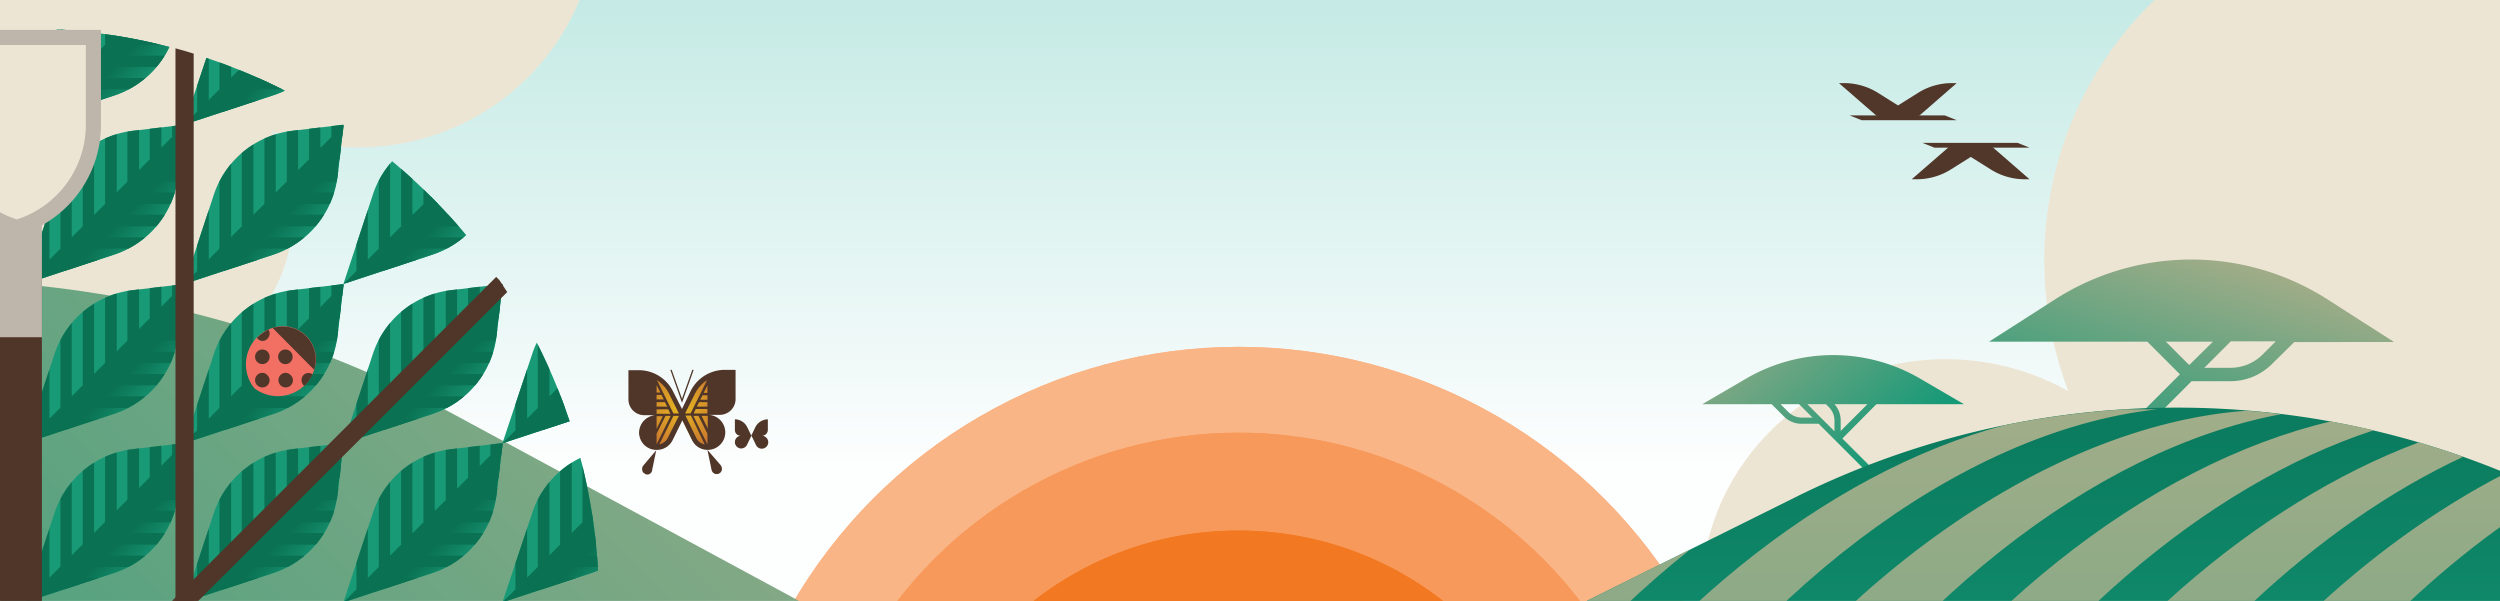 <svg id="Layer_1" data-name="Layer 1" xmlns="http://www.w3.org/2000/svg" xmlns:xlink="http://www.w3.org/1999/xlink" preserveAspectRatio="xMidYMid slice" viewBox="0 0 728 175"><rect x="0" y="0" width="728" height="175" fill="#333333" stroke="none"/><defs><style>.cls-1{fill:none;}.cls-2{fill:url(#linear-gradient);}.cls-3{fill:#ede5d4;}.cls-4{fill:#fab586;}.cls-5{clip-path:url(#clip-path);}.cls-6{fill:#f7995a;}.cls-7{clip-path:url(#clip-path-2);}.cls-8{fill:#f27921;}.cls-9{clip-path:url(#clip-path-3);}.cls-10{fill:#51372a;}.cls-11{clip-path:url(#clip-path-4);}.cls-12{fill:url(#linear-gradient-2);}.cls-13{fill:url(#linear-gradient-3);}.cls-14{fill:url(#linear-gradient-4);}.cls-15{fill:url(#linear-gradient-5);}.cls-16{fill:url(#linear-gradient-6);}.cls-17{clip-path:url(#clip-path-5);}.cls-18{fill:url(#linear-gradient-7);}.cls-19{clip-path:url(#clip-path-6);}.cls-20{fill:#199a77;}.cls-21{fill:url(#linear-gradient-8);}.cls-22{clip-path:url(#clip-path-7);}.cls-23{fill:#0a7253;}.cls-24{fill:url(#linear-gradient-9);}.cls-25{clip-path:url(#clip-path-8);}.cls-26{fill:url(#linear-gradient-10);}.cls-27{clip-path:url(#clip-path-9);}.cls-28{fill:url(#linear-gradient-11);}.cls-29{clip-path:url(#clip-path-10);}.cls-30{fill:url(#linear-gradient-12);}.cls-31{clip-path:url(#clip-path-11);}.cls-32{fill:url(#linear-gradient-13);}.cls-33{clip-path:url(#clip-path-12);}.cls-34{fill:url(#linear-gradient-14);}.cls-35{clip-path:url(#clip-path-13);}.cls-36{fill:url(#linear-gradient-15);}.cls-37{clip-path:url(#clip-path-14);}.cls-38{fill:url(#linear-gradient-16);}.cls-39{clip-path:url(#clip-path-15);}.cls-40{fill:url(#linear-gradient-17);}.cls-41{clip-path:url(#clip-path-16);}.cls-42{fill:url(#linear-gradient-18);}.cls-43{clip-path:url(#clip-path-17);}.cls-44{fill:url(#linear-gradient-19);}.cls-45{clip-path:url(#clip-path-18);}.cls-46{fill:url(#linear-gradient-20);}.cls-47{clip-path:url(#clip-path-19);}.cls-48{clip-path:url(#clip-path-20);}.cls-49{fill:#503629;}.cls-50{fill:#f26f64;}.cls-51{fill:url(#linear-gradient-21);}.cls-52{fill:url(#linear-gradient-22);}.cls-53{fill:url(#radial-gradient);}</style><linearGradient id="linear-gradient" x1="364" y1="-602.74" x2="364" y2="-419.35" gradientTransform="matrix(1, 0, 0, -1, 0, -440)" gradientUnits="userSpaceOnUse"><stop offset="0.15" stop-color="#fdfefe"/><stop offset="1" stop-color="#bce7e1"/></linearGradient><clipPath id="clip-path"><ellipse class="cls-1" cx="360.7" cy="251.6" rx="150.4" ry="150.6"/></clipPath><clipPath id="clip-path-2"><ellipse class="cls-1" cx="360.7" cy="251.6" rx="125.4" ry="125.6"/></clipPath><clipPath id="clip-path-3"><ellipse class="cls-1" cx="360.6" cy="251.6" rx="97" ry="97.1"/></clipPath><clipPath id="clip-path-4"><path class="cls-1" d="M233.29,175.35l-3.8-2.1L132.79,121A327.74,327.74,0,0,0,3.19,82.45l-2.8-.2-.1,94.9Z"/></clipPath><linearGradient id="linear-gradient-2" x1="742.95" y1="339.17" x2="742.95" y2="1000.17" gradientTransform="translate(310.84 -981.43) rotate(45) scale(1 0.82)" gradientUnits="userSpaceOnUse"><stop offset="0" stop-color="#159978"/><stop offset="1" stop-color="#ccb38e"/></linearGradient><linearGradient id="linear-gradient-3" x1="653.39" y1="-766.06" x2="653.39" y2="-116.69" gradientTransform="matrix(0.71, 0.71, 0.71, -0.71, -39.54, -631.73)" xlink:href="#linear-gradient-2"/><linearGradient id="linear-gradient-4" x1="624.53" y1="759.08" x2="652.41" y2="669.64" gradientTransform="translate(0 -616)" gradientUnits="userSpaceOnUse"><stop offset="0" stop-color="#169977"/><stop offset="1" stop-color="#cbb28d"/></linearGradient><linearGradient id="linear-gradient-5" x1="547.56" y1="749.69" x2="493.88" y2="687.29" xlink:href="#linear-gradient-4"/><linearGradient id="linear-gradient-6" x1="633.95" y1="-567.69" x2="633.95" y2="-685.78" gradientTransform="matrix(1, 0, 0, -1, 0, -440)" gradientUnits="userSpaceOnUse"><stop offset="0" stop-color="#0b7c5f"/><stop offset="1" stop-color="#159978"/></linearGradient><clipPath id="clip-path-5"><path class="cls-1" d="M664.3,120.6c-3.4-.4-6.8-.8-10.2-1-59.4,4.4-125.8,52.7-167.3,120.3H513C551.3,177.4,609.1,130.9,664.3,120.6Zm53,12.4q-6.45-2.25-12.9-4.2c-47.3,17.7-94.5,58.5-126.7,111h26.2C633.4,191.6,674.6,152.9,717.3,133Zm-26.1-7.7c-4.1-1-8.3-1.8-12.4-2.6C625.2,135.3,569,179.9,532.2,239.8h26.2c34-55.4,83.4-98.3,132.8-114.5ZM359.5,226c-3.1,4.5-6.1,9.1-9,13.9h26.1a321.25,321.25,0,0,1,24.5-34.5Zm132.7-66-56,27.9a302.71,302.71,0,0,0-40.3,52h26.2c19.3-31.6,43.7-59,70.1-79.9Zm135.9-40.8h-9.5a255,255,0,0,0-34.8,4.6c-52.4,13.8-106.7,57.7-142.5,116.1h26.2c40.5-66,102.6-114.2,160.6-120.7Zm114.7,24.5c-4.3-2.1-8.7-4.1-13.2-5.9-40.3,20.7-78.9,57-106.6,102.1h26.2c25-40.7,58.2-74.7,93.6-96.2Z"/></clipPath><linearGradient id="linear-gradient-7" x1="617.95" y1="-946.95" x2="617.95" y2="-442.18" gradientTransform="matrix(1, 0, 0, -1, 0, -440)" xlink:href="#linear-gradient-2"/><clipPath id="clip-path-6"><path class="cls-1" d="M174.4,175.4a169.35,169.35,0,0,1-6.5,46.4H7.3V8.3A167.08,167.08,0,0,1,174.4,175.4Z"/></clipPath><linearGradient id="linear-gradient-8" x1="6515.66" y1="-1378.79" x2="6515.66" y2="-1390.81" gradientTransform="matrix(0.71, -0.71, -0.71, -0.71, -5569.67, 3804.37)" gradientUnits="userSpaceOnUse"><stop offset="0" stop-color="#0a7253"/><stop offset="1" stop-color="#199a77"/></linearGradient><clipPath id="clip-path-7"><path class="cls-1" d="M15.9,149.3a27.27,27.27,0,0,1,22.7-18.5L53.7,129l-1.8,15.1a27.24,27.24,0,0,1-18.5,22.7L7.3,175.4Z"/></clipPath><linearGradient id="linear-gradient-9" x1="6548.3" y1="-1411.56" x2="6548.3" y2="-1423.58" xlink:href="#linear-gradient-8"/><clipPath id="clip-path-8"><path class="cls-1" d="M62.3,149.3A27.43,27.43,0,0,1,85,130.8l15.1-1.8-1.8,15.1a27.4,27.4,0,0,1-18.5,22.7l-26.1,8.6Z"/></clipPath><linearGradient id="linear-gradient-10" x1="6580.94" y1="-1378.79" x2="6580.94" y2="-1390.81" xlink:href="#linear-gradient-8"/><clipPath id="clip-path-9"><path class="cls-1" d="M62.3,103A27.43,27.43,0,0,1,85,84.5l15.1-1.8L98.3,97.8a27.4,27.4,0,0,1-18.5,22.7l-26.1,8.6Z"/></clipPath><linearGradient id="linear-gradient-11" x1="6581.01" y1="-1444.33" x2="6581.01" y2="-1456.35" xlink:href="#linear-gradient-8"/><clipPath id="clip-path-10"><path class="cls-1" d="M108.6,149.3a27.27,27.27,0,0,1,22.7-18.5l15.1-1.8-1.8,15.1a27.24,27.24,0,0,1-18.5,22.7L100,175.4Z"/></clipPath><linearGradient id="linear-gradient-12" x1="6613.58" y1="-1411.56" x2="6613.58" y2="-1423.58" xlink:href="#linear-gradient-8"/><clipPath id="clip-path-11"><path class="cls-1" d="M108.6,103a27.27,27.27,0,0,1,22.7-18.5l15.1-1.8-1.8,15.1a27.24,27.24,0,0,1-18.5,22.7L100,129.1Z"/></clipPath><linearGradient id="linear-gradient-13" x1="6613.55" y1="-1477.1" x2="6613.55" y2="-1489.13" xlink:href="#linear-gradient-8"/><clipPath id="clip-path-12"><path class="cls-1" d="M155,149.3a27.27,27.27,0,0,1,22.7-18.5l15-1.8-1.8,15.1a27.4,27.4,0,0,1-18.5,22.7l-26.1,8.6Z"/></clipPath><linearGradient id="linear-gradient-14" x1="6646.15" y1="-1444.33" x2="6646.15" y2="-1456.35" xlink:href="#linear-gradient-8"/><clipPath id="clip-path-13"><path class="cls-1" d="M155,103a27.27,27.27,0,0,1,22.7-18.5l15-1.8-1.8,15.1a27.4,27.4,0,0,1-18.5,22.7l-26.1,8.6Z"/></clipPath><linearGradient id="linear-gradient-15" x1="6548.2" y1="-1346.01" x2="6548.2" y2="-1358.04" xlink:href="#linear-gradient-8"/><clipPath id="clip-path-14"><path class="cls-1" d="M15.9,103A27.27,27.27,0,0,1,38.6,84.5l15.1-1.8-1.8,15a27.24,27.24,0,0,1-18.5,22.7L7.3,129Z"/></clipPath><linearGradient id="linear-gradient-16" x1="6613.58" y1="-1346.01" x2="6613.58" y2="-1358.04" xlink:href="#linear-gradient-8"/><clipPath id="clip-path-15"><path class="cls-1" d="M62.3,56.6A27.43,27.43,0,0,1,85,38.1l15.1-1.8L98.3,51.4A27.56,27.56,0,0,1,79.8,74.1L53.7,82.7Z"/></clipPath><linearGradient id="linear-gradient-17" x1="6646.26" y1="-1378.79" x2="6646.26" y2="-1390.81" xlink:href="#linear-gradient-8"/><clipPath id="clip-path-16"><path class="cls-1" d="M108.6,56.6a27.27,27.27,0,0,1,22.7-18.5l15.1-1.8-1.8,15.1a27.4,27.4,0,0,1-18.5,22.7L100,82.7Z"/></clipPath><linearGradient id="linear-gradient-18" x1="6580.94" y1="-1313.24" x2="6580.94" y2="-1325.27" xlink:href="#linear-gradient-8"/><clipPath id="clip-path-17"><path class="cls-1" d="M15.9,56.6A27.27,27.27,0,0,1,38.6,38.1l15.1-1.8L51.9,51.4A27.4,27.4,0,0,1,33.4,74.1L7.3,82.7Z"/></clipPath><linearGradient id="linear-gradient-19" x1="6646.26" y1="-1313.24" x2="6646.26" y2="-1325.27" xlink:href="#linear-gradient-8"/><clipPath id="clip-path-18"><path class="cls-1" d="M62.3,10.3A27.14,27.14,0,0,1,84.9-8.2L100-10,98.2,5.1A27.14,27.14,0,0,1,79.7,27.7L53.6,36.3Z"/></clipPath><linearGradient id="linear-gradient-20" x1="6613.58" y1="-1280.47" x2="6613.58" y2="-1292.5" xlink:href="#linear-gradient-8"/><clipPath id="clip-path-19"><path class="cls-1" d="M15.9,10.3A27.12,27.12,0,0,1,38.6-8.2l15-1.8L51.8,5.1A27.24,27.24,0,0,1,33.3,27.8l-26,8.6Z"/></clipPath><clipPath id="clip-path-20"><circle class="cls-1" cx="7.2" cy="175.1" r="166.9"/></clipPath><linearGradient id="linear-gradient-21" x1="-2.47" y1="697.6" x2="12.27" y2="697.6" gradientTransform="translate(0 -616)" gradientUnits="userSpaceOnUse"><stop offset="0.99" stop-color="#beb5ab"/><stop offset="0.99" stop-color="#c0b7ad"/><stop offset="1" stop-color="#c6beb2"/><stop offset="1" stop-color="#d2c9bd"/><stop offset="1" stop-color="#e2dacb"/><stop offset="1" stop-color="#eee7d6"/></linearGradient><linearGradient id="linear-gradient-22" x1="29.4" y1="654.65" x2="-19.6" y2="654.65" xlink:href="#linear-gradient-21"/><radialGradient id="radial-gradient" cx="85.14" cy="1686.12" r="24.9" gradientTransform="translate(158.25 -673.76) scale(0.47)" gradientUnits="userSpaceOnUse"><stop offset="0" stop-color="#e6b821"/><stop offset="1" stop-color="#cc7b2e"/></radialGradient></defs><rect class="cls-1" y="19" width="728" height="137"/><rect id="STATIC_-_BACKGROUND" data-name="STATIC - BACKGROUND" class="cls-2" width="728" height="175"/><path id="cloud_left" data-name="cloud left" class="cls-3" d="M-6.1,61.9c0,26,20.5,47.2,45.8,47.2S85.4,88,85.4,61.9a47.55,47.55,0,0,0-6.2-23.6,69.34,69.34,0,0,0,25.1,4.6c38.4,0,69.5-30.7,69.5-68.6a67.63,67.63,0,0,0-3-19.9H-4.2L-6.1,61.9"/><path id="cloud_right" data-name="cloud right" class="cls-3" d="M566.6,242.8c-39.3,0-71.2-30.9-71.2-69.1s31.9-69.1,71.2-69.1a73.12,73.12,0,0,1,35.7,9.3,107.06,107.06,0,0,1-7-38c0-58,46.4-104.9,103.5-104.9a101.44,101.44,0,0,1,30,4.5V240l-162.2,2.8"/><ellipse id="SVGID" class="cls-4" cx="360.7" cy="251.6" rx="150.4" ry="150.6"/><g class="cls-5"><ellipse id="sun_outer-2" data-name="sun outer-2" class="cls-4" cx="360.7" cy="251.6" rx="150.4" ry="150.6"/></g><ellipse id="SVGID-2" data-name="SVGID" class="cls-6" cx="360.7" cy="251.6" rx="125.4" ry="125.6"/><g class="cls-7"><ellipse id="sun_middle-2" data-name="sun middle-2" class="cls-6" cx="360.7" cy="251.6" rx="125.4" ry="125.6"/></g><ellipse id="SVGID-3" data-name="SVGID" class="cls-8" cx="360.6" cy="251.6" rx="97" ry="97.1"/><g class="cls-9"><ellipse id="Sun_center" data-name="Sun center" class="cls-8" cx="360.6" cy="251.6" rx="97" ry="97.1"/></g><g id="BIRDS"><polygon id="bird_-_body" data-name="bird - body" class="cls-10" points="566.3 33.6 557.9 33.6 546.6 33.6 538.6 33.6 542.1 35 569.8 35 566.3 33.6"/><path id="bird_-_wings" data-name="bird - wings" class="cls-10" d="M558.3,34.2l11.5-10h-1.5a18.54,18.54,0,0,0-9.7,2.8l-5.9,3.7L546.8,27a18.62,18.62,0,0,0-9.8-2.8h-1.5l11.5,10Z"/><polygon id="bird_-_body-2" data-name="bird - body-2" class="cls-10" points="587.5 41.6 579.1 41.6 567.8 41.6 559.8 41.6 563.3 43 591 43 587.5 41.6"/><path id="bird_-_wings-2" data-name="bird - wings-2" class="cls-10" d="M579.5,42.2l11.5,10h-1.5a18.54,18.54,0,0,1-9.7-2.8l-5.9-3.7L568,49.4a18.62,18.62,0,0,1-9.8,2.8h-1.5l11.5-10Z"/></g><g id="LEFT_HILLSIDE" data-name="LEFT HILLSIDE"><g class="cls-11"><g id="LEFT_HILLSIDE_GRADIENT" data-name="LEFT HILLSIDE GRADIENT"><polygon class="cls-12" points="305.39 -464.45 813.49 88.05 611.79 307.45 103.59 -245.05 305.39 -464.45"/><polygon class="cls-13" points="-36.31 -248.25 471.89 304.15 224.39 573.25 -283.71 20.75 -36.31 -248.25"/></g></g></g><g id="right_trees" data-name="right trees"><path class="cls-14" d="M697,99.5,677.8,87.2a73.6,73.6,0,0,0-79.4,0L579.2,99.5h46.1l9.5,9.5-13,13,2.7,2.7L638.2,111h11.4a17.05,17.05,0,0,0,11.9-4.9l6.6-6.5H697Zm-59.5,6.8-6.8-6.8h13.7Zm21.3-3a13.19,13.19,0,0,1-9.2,3.8h-7.7l7.7-7.7h13.1Z"/><path class="cls-15" d="M546.4,117.7h25.5L558.7,110a50.27,50.27,0,0,0-49.8,0l-13.2,7.7h20.2l3.6,3.6a7.17,7.17,0,0,0,5.2,2.1h4.9l13.9,13.9,1.3-1.3-8.3-8.3Zm-13.8.9a5.52,5.52,0,0,1,1.6,3.9v3.1l-7.9-7.9h5.4Zm3.4,6.9v-3a7,7,0,0,0-1.8-4.8h9.6Zm-11.3-3.9a5.52,5.52,0,0,1-3.9-1.6l-2.3-2.3h5.4l3.9,3.9Z"/></g><g id="RIGHT_HILLSIDE" data-name="RIGHT HILLSIDE"><path class="cls-16" d="M331.6,239.8l191.2-95a249.72,249.72,0,0,1,222.3,0l191.2,95Z"/><g class="cls-17"><g id="HILLS_GRADIENT_BACKGROUND" data-name="HILLS GRADIENT BACKGROUND"><rect class="cls-18" x="301.4" y="118.5" width="633.1" height="308.3"/></g></g></g><g id="left_tree" data-name="left tree"><g class="cls-19"><path class="cls-20" d="M15.9,149.3a27.27,27.27,0,0,1,22.7-18.5L53.7,129l-1.8,15.1a27.24,27.24,0,0,1-18.5,22.7L7.3,175.4Z"/><path class="cls-21" d="M51.8,144.1a27.24,27.24,0,0,1-18.5,22.7L7.2,175.4,53.6,129Z"/><g class="cls-22"><polygon class="cls-23" points="44.1 171.6 11.1 171.6 11.1 138.6 14.4 138.6 14.4 168.3 44.1 168.3 44.1 171.6"/><polygon class="cls-23" points="50.6 165.1 17.6 165.1 17.6 132.1 20.9 132.1 20.9 161.8 50.6 161.8 50.6 165.1"/><polygon class="cls-23" points="57.1 158.6 24.1 158.6 24.1 125.6 27.4 125.6 27.4 155.2 57.1 155.2 57.1 158.6"/><polygon class="cls-23" points="63.6 152.1 30.6 152.1 30.6 119.1 34 119.1 34 148.7 63.6 148.7 63.6 152.1"/><polygon class="cls-23" points="70.1 145.6 37.1 145.6 37.1 112.6 40.5 112.6 40.5 142.2 70.1 142.2 70.1 145.6"/><polygon class="cls-23" points="76.6 139.1 43.6 139.1 43.6 106.1 47 106.1 47 135.7 76.6 135.7 76.6 139.1"/><polygon class="cls-23" points="83.2 132.6 50.1 132.6 50.1 99.5 53.5 99.5 53.5 129.2 83.2 129.2 83.2 132.6"/></g><path class="cls-20" d="M62.3,149.3A27.43,27.43,0,0,1,85,130.8l15.1-1.8-1.8,15.1a27.4,27.4,0,0,1-18.5,22.7l-26.1,8.6Z"/><path class="cls-24" d="M98.2,144.1a27.4,27.4,0,0,1-18.5,22.7l-26.1,8.6L100,129.1Z"/><g class="cls-25"><polygon class="cls-23" points="90.4 171.6 57.4 171.6 57.4 138.6 60.8 138.6 60.8 168.3 90.4 168.3 90.4 171.6"/><polygon class="cls-23" points="96.9 165.1 63.9 165.1 63.9 132.1 67.3 132.1 67.3 161.8 96.9 161.8 96.9 165.1"/><polygon class="cls-23" points="103.5 158.6 70.4 158.6 70.4 125.6 73.8 125.6 73.8 155.2 103.5 155.2 103.5 158.6"/><polygon class="cls-23" points="110 152.1 77 152.1 77 119.1 80.3 119.1 80.3 148.7 110 148.7 110 152.1"/><polygon class="cls-23" points="116.5 145.6 83.5 145.6 83.5 112.6 86.8 112.6 86.8 142.2 116.5 142.2 116.5 145.6"/><polygon class="cls-23" points="123 139.1 90 139.1 90 106.1 93.3 106.1 93.3 135.7 123 135.7 123 139.1"/><polygon class="cls-23" points="129.5 132.6 96.5 132.6 96.5 99.5 99.8 99.5 99.8 129.2 129.5 129.2 129.5 132.6"/></g><path class="cls-20" d="M62.3,103A27.43,27.43,0,0,1,85,84.5l15.1-1.8L98.3,97.8a27.4,27.4,0,0,1-18.5,22.7l-26.1,8.6Z"/><path class="cls-26" d="M98.2,97.8a27.4,27.4,0,0,1-18.5,22.7l-26.1,8.6L100,82.7Z"/><g class="cls-27"><polygon class="cls-23" points="90.4 125.2 57.4 125.2 57.4 92.2 60.8 92.2 60.8 121.9 90.4 121.9 90.4 125.2"/><polygon class="cls-23" points="96.9 118.8 63.9 118.8 63.9 85.7 67.3 85.7 67.3 115.4 96.9 115.4 96.9 118.8"/><polygon class="cls-23" points="103.5 112.2 70.4 112.2 70.4 79.2 73.8 79.2 73.8 108.9 103.5 108.9 103.5 112.2"/><polygon class="cls-23" points="110 105.7 77 105.7 77 72.7 80.3 72.7 80.3 102.4 110 102.4 110 105.7"/><polygon class="cls-23" points="116.5 99.2 83.5 99.2 83.5 66.2 86.8 66.2 86.8 95.9 116.5 95.9 116.5 99.2"/><polygon class="cls-23" points="123 92.7 90 92.7 90 59.7 93.3 59.7 93.3 89.4 123 89.4 123 92.7"/><polygon class="cls-23" points="129.5 86.2 96.5 86.2 96.5 53.2 99.8 53.2 99.8 82.9 129.5 82.9 129.5 86.2"/></g><path class="cls-20" d="M108.6,149.3a27.27,27.27,0,0,1,22.7-18.5l15.1-1.8-1.8,15.1a27.24,27.24,0,0,1-18.5,22.7L100,175.4Z"/><path class="cls-28" d="M144.5,144.1A27.24,27.24,0,0,1,126,166.8l-26,8.6L146.4,129Z"/><g class="cls-29"><polygon class="cls-23" points="136.8 171.6 103.8 171.6 103.8 138.6 107.1 138.6 107.1 168.3 136.8 168.3 136.8 171.6"/><polygon class="cls-23" points="143.3 165.1 110.3 165.1 110.3 132.1 113.6 132.1 113.6 161.8 143.3 161.8 143.3 165.1"/><polygon class="cls-23" points="149.8 158.6 116.8 158.6 116.8 125.6 120.1 125.6 120.1 155.2 149.8 155.2 149.8 158.6"/><polygon class="cls-23" points="156.3 152.1 123.3 152.1 123.3 119.1 126.6 119.1 126.6 148.7 156.3 148.7 156.3 152.1"/><polygon class="cls-23" points="162.8 145.6 129.8 145.6 129.8 112.6 133.1 112.6 133.1 142.2 162.8 142.2 162.8 145.6"/><polygon class="cls-23" points="169.3 139.1 136.3 139.1 136.3 106.1 139.7 106.1 139.7 135.7 169.3 135.7 169.3 139.1"/><polygon class="cls-23" points="175.8 132.6 142.8 132.6 142.8 99.5 146.2 99.5 146.2 129.2 175.8 129.2 175.8 132.6"/></g><path class="cls-20" d="M108.6,103a27.27,27.27,0,0,1,22.7-18.5l15.1-1.8-1.8,15.1a27.24,27.24,0,0,1-18.5,22.7L100,129.1Z"/><path class="cls-30" d="M144.5,97.8A27.24,27.24,0,0,1,126,120.5l-26,8.6,46.4-46.3Z"/><g class="cls-31"><polygon class="cls-23" points="136.8 125.2 103.8 125.2 103.8 92.2 107.1 92.2 107.1 121.9 136.8 121.9 136.8 125.2"/><polygon class="cls-23" points="143.3 118.8 110.3 118.8 110.3 85.7 113.6 85.7 113.6 115.4 143.3 115.4 143.3 118.8"/><polygon class="cls-23" points="149.8 112.2 116.8 112.2 116.8 79.2 120.1 79.2 120.1 108.9 149.8 108.9 149.8 112.2"/><polygon class="cls-23" points="156.3 105.7 123.3 105.7 123.3 72.7 126.6 72.7 126.6 102.4 156.3 102.4 156.3 105.7"/><polygon class="cls-23" points="162.8 99.2 129.8 99.2 129.8 66.2 133.1 66.2 133.1 95.9 162.8 95.9 162.8 99.2"/><polygon class="cls-23" points="169.3 92.7 136.3 92.7 136.3 59.7 139.7 59.7 139.7 89.4 169.3 89.4 169.3 92.7"/><polygon class="cls-23" points="175.8 86.2 142.8 86.2 142.8 53.2 146.2 53.2 146.2 82.9 175.8 82.9 175.8 86.2"/></g><path class="cls-20" d="M155,149.3a27.27,27.27,0,0,1,22.7-18.5l15-1.8-1.8,15.1a27.4,27.4,0,0,1-18.5,22.7l-26.1,8.6Z"/><path class="cls-32" d="M190.9,144.1a27.4,27.4,0,0,1-18.5,22.7l-26.1,8.6,46.3-46.3Z"/><g class="cls-33"><polygon class="cls-23" points="183.1 171.6 150.1 171.6 150.1 138.6 153.5 138.6 153.5 168.3 183.1 168.3 183.1 171.6"/><polygon class="cls-23" points="189.6 165.1 156.6 165.1 156.6 132.1 160 132.1 160 161.8 189.6 161.8 189.6 165.1"/><polygon class="cls-23" points="196.1 158.6 163.1 158.6 163.1 125.6 166.5 125.6 166.5 155.2 196.1 155.2 196.1 158.6"/><polygon class="cls-23" points="202.7 152.1 169.6 152.1 169.6 119.1 173 119.1 173 148.7 202.7 148.7 202.7 152.1"/><polygon class="cls-23" points="209.2 145.6 176.2 145.6 176.2 112.6 179.5 112.6 179.5 142.2 209.2 142.2 209.2 145.6"/><polygon class="cls-23" points="215.7 139.1 182.7 139.1 182.7 106.1 186 106.1 186 135.7 215.7 135.7 215.7 139.1"/><polygon class="cls-23" points="222.2 132.6 189.2 132.6 189.2 99.5 192.5 99.5 192.5 129.2 222.2 129.2 222.2 132.6"/></g><path class="cls-20" d="M155,103a27.27,27.27,0,0,1,22.7-18.5l15-1.8-1.8,15.1a27.4,27.4,0,0,1-18.5,22.7l-26.1,8.6Z"/><path class="cls-34" d="M190.9,97.8a27.4,27.4,0,0,1-18.5,22.7l-26.1,8.6,46.3-46.3Z"/><g class="cls-35"><polygon class="cls-23" points="183.1 125.2 150.1 125.2 150.1 92.2 153.5 92.2 153.5 121.9 183.1 121.9 183.1 125.2"/><polygon class="cls-23" points="189.6 118.8 156.6 118.8 156.6 85.7 160 85.7 160 115.4 189.6 115.4 189.6 118.8"/><polygon class="cls-23" points="196.1 112.2 163.1 112.2 163.1 79.2 166.5 79.2 166.5 108.9 196.1 108.9 196.1 112.2"/><polygon class="cls-23" points="202.7 105.7 169.6 105.7 169.6 72.7 173 72.7 173 102.4 202.7 102.4 202.7 105.7"/><polygon class="cls-23" points="209.2 99.2 176.2 99.2 176.2 66.2 179.5 66.2 179.5 95.9 209.2 95.9 209.2 99.2"/><polygon class="cls-23" points="215.7 92.7 182.7 92.7 182.7 59.7 186 59.7 186 89.4 215.7 89.4 215.7 92.7"/><polygon class="cls-23" points="222.2 86.2 189.2 86.2 189.2 53.2 192.5 53.2 192.5 82.9 222.2 82.9 222.2 86.2"/></g><path class="cls-20" d="M15.9,103A27.27,27.27,0,0,1,38.6,84.5l15.1-1.8-1.8,15a27.24,27.24,0,0,1-18.5,22.7L7.3,129Z"/><path class="cls-36" d="M51.8,97.8a27.24,27.24,0,0,1-18.5,22.7L7.2,129.1,53.5,82.8Z"/><g class="cls-37"><polygon class="cls-23" points="44.1 125.2 11.1 125.2 11.1 92.2 14.4 92.2 14.4 121.9 44.1 121.9 44.1 125.2"/><polygon class="cls-23" points="50.6 118.8 17.6 118.8 17.6 85.7 20.9 85.7 20.9 115.4 50.6 115.4 50.6 118.8"/><polygon class="cls-23" points="57.1 112.2 24.1 112.2 24.1 79.2 27.4 79.2 27.4 108.9 57.1 108.9 57.1 112.2"/><polygon class="cls-23" points="63.6 105.7 30.6 105.7 30.6 72.7 34 72.7 34 102.4 63.6 102.4 63.6 105.7"/><polygon class="cls-23" points="70.1 99.2 37.1 99.2 37.1 66.2 40.5 66.2 40.5 95.9 70.1 95.9 70.1 99.2"/><polygon class="cls-23" points="76.6 92.7 43.6 92.7 43.6 59.7 47 59.7 47 89.4 76.6 89.4 76.6 92.7"/><polygon class="cls-23" points="83.2 86.2 50.1 86.2 50.1 53.2 53.5 53.2 53.5 82.9 83.2 82.9 83.2 86.2"/></g><path class="cls-20" d="M62.3,56.6A27.43,27.43,0,0,1,85,38.1l15.1-1.8L98.3,51.4A27.56,27.56,0,0,1,79.8,74.1L53.7,82.7Z"/><path class="cls-38" d="M98.2,51.4A27.56,27.56,0,0,1,79.7,74.1L53.6,82.7,100,36.4Z"/><g class="cls-39"><polygon class="cls-23" points="90.4 78.9 57.4 78.9 57.4 45.9 60.8 45.9 60.8 75.6 90.4 75.6 90.4 78.9"/><polygon class="cls-23" points="96.9 72.4 63.9 72.4 63.9 39.4 67.3 39.4 67.3 69.1 96.9 69.1 96.9 72.4"/><polygon class="cls-23" points="103.5 65.9 70.4 65.9 70.4 32.9 73.8 32.9 73.8 62.5 103.5 62.5 103.5 65.9"/><polygon class="cls-23" points="110 59.4 77 59.4 77 26.4 80.3 26.4 80.3 56 110 56 110 59.4"/><polygon class="cls-23" points="116.5 52.9 83.5 52.9 83.5 19.9 86.8 19.9 86.8 49.5 116.5 49.5 116.5 52.9"/><polygon class="cls-23" points="123 46.4 90 46.4 90 13.4 93.3 13.4 93.3 43 123 43 123 46.4"/><polygon class="cls-23" points="129.5 39.8 96.5 39.8 96.5 6.8 99.8 6.8 99.8 36.5 129.5 36.5 129.5 39.8"/></g><path class="cls-20" d="M108.6,56.6a27.27,27.27,0,0,1,22.7-18.5l15.1-1.8-1.8,15.1a27.4,27.4,0,0,1-18.5,22.7L100,82.7Z"/><path class="cls-40" d="M144.5,51.4A27.4,27.4,0,0,1,126,74.1l-26,8.6,46.4-46.3Z"/><g class="cls-41"><polygon class="cls-23" points="136.8 78.9 103.8 78.9 103.8 45.9 107.1 45.9 107.1 75.6 136.8 75.6 136.8 78.9"/><polygon class="cls-23" points="143.3 72.4 110.3 72.4 110.3 39.4 113.6 39.4 113.6 69.1 143.3 69.1 143.3 72.4"/><polygon class="cls-23" points="149.8 65.9 116.8 65.9 116.8 32.9 120.1 32.9 120.1 62.5 149.8 62.5 149.8 65.9"/><polygon class="cls-23" points="156.3 59.4 123.3 59.4 123.3 26.4 126.6 26.4 126.6 56 156.3 56 156.3 59.4"/><polygon class="cls-23" points="162.8 52.9 129.8 52.9 129.8 19.9 133.1 19.9 133.1 49.5 162.8 49.5 162.8 52.9"/><polygon class="cls-23" points="169.3 46.4 136.3 46.4 136.3 13.4 139.7 13.4 139.7 43 169.3 43 169.3 46.4"/><polygon class="cls-23" points="175.8 39.8 142.8 39.8 142.8 6.8 146.2 6.8 146.2 36.5 175.8 36.5 175.8 39.8"/></g><path class="cls-20" d="M15.9,56.6A27.27,27.27,0,0,1,38.6,38.1l15.1-1.8L51.9,51.4A27.4,27.4,0,0,1,33.4,74.1L7.3,82.7Z"/><path class="cls-42" d="M51.8,51.4A27.4,27.4,0,0,1,33.3,74.1l-26,8.6L53.6,36.4Z"/><g class="cls-43"><polygon class="cls-23" points="44.1 78.9 11.1 78.9 11.1 45.9 14.4 45.9 14.4 75.6 44.1 75.6 44.1 78.9"/><polygon class="cls-23" points="50.6 72.4 17.6 72.4 17.6 39.4 20.9 39.4 20.9 69.1 50.6 69.1 50.6 72.4"/><polygon class="cls-23" points="57.1 65.9 24.1 65.9 24.1 32.9 27.4 32.9 27.4 62.5 57.1 62.5 57.1 65.9"/><polygon class="cls-23" points="63.6 59.4 30.6 59.4 30.6 26.4 34 26.4 34 56 63.6 56 63.6 59.4"/><polygon class="cls-23" points="70.1 52.9 37.1 52.9 37.1 19.9 40.5 19.9 40.5 49.5 70.1 49.5 70.1 52.9"/><polygon class="cls-23" points="76.6 46.4 43.6 46.4 43.6 13.4 47 13.4 47 43 76.6 43 76.6 46.4"/><polygon class="cls-23" points="83.2 39.8 50.1 39.8 50.1 6.8 53.5 6.8 53.5 36.5 83.2 36.5 83.2 39.8"/></g><path class="cls-20" d="M62.3,10.3A27.14,27.14,0,0,1,84.9-8.2L100-10,98.2,5.1A27.14,27.14,0,0,1,79.7,27.7L53.6,36.3Z"/><path class="cls-44" d="M98.2,5.1A27.14,27.14,0,0,1,79.7,27.7L53.6,36.3,100-10Z"/><g class="cls-45"><polygon class="cls-23" points="90.4 32.6 57.4 32.6 57.4 -0.4 60.8 -0.4 60.8 29.2 90.4 29.2 90.4 32.6"/><polygon class="cls-23" points="96.9 26 63.9 26 63.9 -6.9 67.3 -6.9 67.3 22.7 96.9 22.7 96.9 26"/><polygon class="cls-23" points="103.5 19.5 70.4 19.5 70.4 -13.5 73.8 -13.5 73.8 16.2 103.5 16.2 103.5 19.5"/><polygon class="cls-23" points="110 13 77 13 77 -20 80.3 -20 80.3 9.7 110 9.7 110 13"/><polygon class="cls-23" points="116.5 6.5 83.5 6.5 83.5 -26.5 86.8 -26.5 86.8 3.2 116.5 3.2 116.5 6.5"/></g><path class="cls-20" d="M15.9,10.3A27.12,27.12,0,0,1,38.6-8.2l15-1.8L51.8,5.1A27.24,27.24,0,0,1,33.3,27.8l-26,8.6Z"/><path class="cls-46" d="M51.8,5.1A27.24,27.24,0,0,1,33.3,27.8l-26,8.6L53.6-10Z"/><g class="cls-47"><polygon class="cls-23" points="44.1 32.6 11.1 32.6 11.1 -0.4 14.4 -0.4 14.4 29.2 44.1 29.2 44.1 32.6"/><polygon class="cls-23" points="50.6 26 17.6 26 17.6 -6.9 20.9 -6.9 20.9 22.7 50.6 22.7 50.6 26"/><polygon class="cls-23" points="57.1 19.5 24.1 19.5 24.1 -13.5 27.4 -13.5 27.4 16.2 57.1 16.2 57.1 19.5"/><polygon class="cls-23" points="63.6 13 30.6 13 30.6 -20 34 -20 34 9.7 63.6 9.7 63.6 13"/><polygon class="cls-23" points="70.1 6.5 37.1 6.5 37.1 -26.5 40.5 -26.5 40.5 3.2 70.1 3.2 70.1 6.5"/></g></g><g class="cls-48"><rect class="cls-49" x="-23.99" y="150.4" width="199.6" height="5.4" transform="translate(-86.04 98.42) rotate(-44.99)"/><rect class="cls-49" x="51.1" y="13.2" width="5.3" height="162"/></g></g><g id="LADY_BUG" data-name="LADY BUG"><path class="cls-50" d="M74.9,98.2A11.16,11.16,0,0,0,74,113a11.24,11.24,0,0,0,15.7-1.9,12,12,0,0,0,2-4.1,9.67,9.67,0,0,0-7-11.7,9,9,0,0,0-4.6,0A11.16,11.16,0,0,0,74.9,98.2Z"/><path class="cls-10" d="M74.9,102.4a2.12,2.12,0,0,0,3,3h0a2.12,2.12,0,0,0-3-3Zm13.5,6.8a2.17,2.17,0,0,0,0,3h0l.2.2.2-.2A10.16,10.16,0,0,0,91,109,2,2,0,0,0,88.4,109.2Zm-13.5,0a2.12,2.12,0,0,0,3,3,2.05,2.05,0,0,0,0-2.9,2,2,0,0,0-3-.1Zm6.8,0a2.12,2.12,0,0,0,3,3,2.05,2.05,0,0,0,0-2.9,2,2,0,0,0-3-.1ZM77.9,98.6a2.12,2.12,0,0,0,.3-2.6A12.12,12.12,0,0,0,75,98.2l-.2.2.2.2a1.89,1.89,0,0,0,2.9,0Zm6.7,6.8a2.12,2.12,0,0,0-3-3h0a2.17,2.17,0,0,0,0,3,2.08,2.08,0,0,0,3,0Z"/><path class="cls-10" d="M79.4,95.5l12.1,12.2a2.92,2.92,0,0,0,.2-.9,9.61,9.61,0,0,0-7.3-11.5,9.91,9.91,0,0,0-4.2,0A3.09,3.09,0,0,0,79.4,95.5Z"/></g><g id="shovel"><rect class="cls-49" x="-2.5" y="73.8" width="14.7" height="108.9"/><rect class="cls-51" x="-2.5" y="65" width="14.7" height="33.2"/><path class="cls-3" d="M25.8,12.8V36A29.21,29.21,0,0,1,5.7,63.7,29.25,29.25,0,0,1-14.4,36V12.8H25.8"/><path class="cls-52" d="M29.4,8.7h-49V36.3A33.6,33.6,0,0,0,4.9,68.6h0A33.43,33.43,0,0,0,29.4,36.3ZM25,13.1V36.3A29,29,0,0,1,4.9,63.9,29.09,29.09,0,0,1-15.2,36.3V13.1H25"/></g><g id="butterflies"><path class="cls-49" d="M223.6,125.2v-3.1a4.17,4.17,0,0,0-3.6,2.2l-1.2,2.5,1.3,2.7a1.88,1.88,0,1,0,1.7-2.6h.2A1.73,1.73,0,0,0,223.6,125.2Zm-9.6-3.1v3.1a1.69,1.69,0,0,0,1.7,1.7h.2a1.85,1.85,0,1,0-.1,3.7,1.94,1.94,0,0,0,1.7-1l1.3-2.7-1.2-2.5A4.08,4.08,0,0,0,214,122.1Z"/><path class="cls-53" d="M205.4,120.8h.6l5.1-12.5a10.37,10.37,0,0,0-9.5,6l-3,6.1-3-6.1a10.59,10.59,0,0,0-9.5-6l5.1,12.5h.5a4.7,4.7,0,1,0,4.2,6.8l2.7-5.5,2.7,5.5a4.63,4.63,0,0,0,8.3-4.1,4.48,4.48,0,0,0-4.2-2.7Z"/><path class="cls-49" d="M206,131l1.2,5.8a1.53,1.53,0,1,0,3-.6,4.88,4.88,0,0,0-.3-.7Zm5.1-23.3a11.11,11.11,0,0,0-10,6.2l-2.5,5.2L196,114a11.11,11.11,0,0,0-10-6.2h-3v8.5a4.59,4.59,0,0,0,4.6,4.6h3.6v-1.7h3.4l.6,1.3h-4.1v.7H193l-1.8,3.7v-4a5.12,5.12,0,0,0-5.1,5.1,2.77,2.77,0,0,0,.1.9,5,5,0,0,0,5.1,4.1,5.07,5.07,0,0,0,4.6-2.9l2.8-5.7,2.8,5.7a5,5,0,0,0,4.6,2.9,5.1,5.1,0,0,0,0-10.2h0v4l-1.8-3.7h1.8v-.7H202l.6-1.3H206v1.7h3.6a4.59,4.59,0,0,0,4.6-4.6v-8.5Zm-19.9,4.4,1.1,2.2h-1.1Zm0,2.9h1.4l.7,1.3h-2.1V115Zm0,3.4v-1.3h2.4l.7,1.3Zm0,11v-3.1l2.6-5.2h1.5Zm3.3-2a3.61,3.61,0,0,1-2.5,2l4.1-8.3h1.6Zm1.6-7-4.8-9.7a10.1,10.1,0,0,1,3.5,3.9l2.9,5.8Zm7.3.7,2.6,5.2v3.1l-4.1-8.3Zm1.8,8.3a3.42,3.42,0,0,1-2.5-2l-3.1-6.4h1.6Zm-4.1-9h-1.6l2.9-5.8a10.1,10.1,0,0,1,3.5-3.9Zm4.9-2h-3.1l.7-1.3H206Zm0-2h-2.1l.7-1.3H206Zm0-2h-1.1l1.1-2.2ZM187.8,138a1.4,1.4,0,0,0,2-.7c.1-.1.1-.2.1-.4l1.2-5.8-3.8,4.5a1.68,1.68,0,0,0,.2,2.2c.2,0,.2,0,.3.2ZM202,107.7h-.4l-3,8.4-3-8.4h-.4l3.4,9.6Z"/></g></svg>